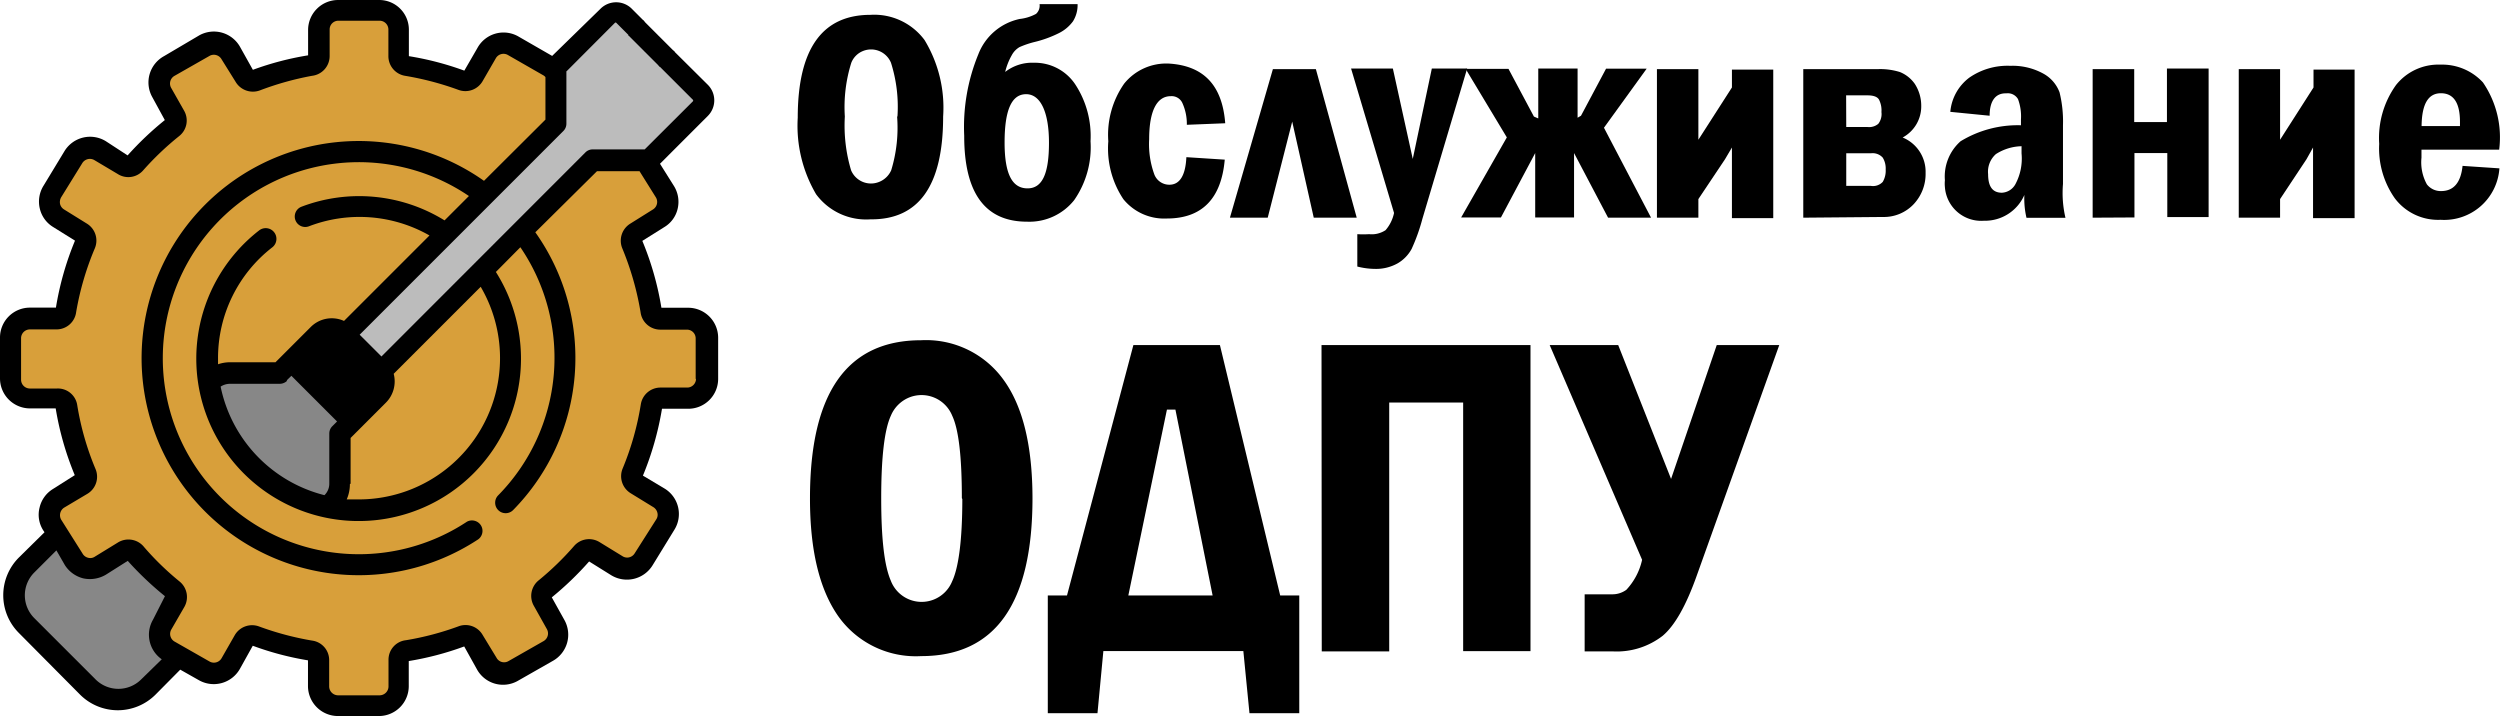 <?xml version="1.0" encoding="UTF-8"?> <svg xmlns="http://www.w3.org/2000/svg" viewBox="0 0 212.35 60.82"><defs><style>.cls-1{fill:#bcbcbc;}.cls-2{fill:#878787;}.cls-3{fill:#d89f3a;}</style></defs><title>одпу1Ресурс 1</title><g id="Слой_2" data-name="Слой 2"><g id="Слой_1-2" data-name="Слой 1"><polygon class="cls-1" points="29.27 28.09 47.57 10.18 47.57 5.5 52.13 1.11 59.48 8.62 54.98 13.52 50.03 13.46 32.38 31.09 29.27 28.09"></polygon><path d="M58.37,26.14H56.18a25.43,25.43,0,0,0-1.62-5.68l1.85-1.16a2.46,2.46,0,0,0,1.15-1.57,2.55,2.55,0,0,0-.32-1.94l-1.18-1.88,4.06-4.06a1.87,1.87,0,0,0,0-2.65h0L57.31,4.41a.89.89,0,0,0-1.26,0,.91.91,0,0,0,0,1.26l2.8,2.8a.1.1,0,0,1,0,.14l-4.09,4.08H50.34a.87.87,0,0,0-.63.27L32.4,30.28l-1.85-1.85,17.3-17.3a.88.88,0,0,0,.26-.63V6.13a.06.06,0,0,1,0-.06l4.12-4.13a.08.08,0,0,1,.12,0h0l1,1a.89.89,0,0,0,1.32-1.19l-1-1A1.88,1.88,0,0,0,51,.75l-4.1,4L44,3.08a2.53,2.53,0,0,0-3.45,1L39.44,6a25.5,25.5,0,0,0-4.71-1.23V2.5A2.52,2.52,0,0,0,32.19,0H28.72a2.55,2.55,0,0,0-2.55,2.53V4.7a25.3,25.3,0,0,0-4.69,1.23L20.4,4a2.55,2.55,0,0,0-3.47-1l-3,1.77a2.55,2.55,0,0,0-1,3.47L14,10.2a26.68,26.68,0,0,0-3.16,3L9,12a2.55,2.55,0,0,0-3.5.8v0L3.7,15.77a2.55,2.55,0,0,0-.32,1.94,2.49,2.49,0,0,0,1.13,1.57l1.86,1.16a25.52,25.52,0,0,0-1.62,5.69H2.54A2.54,2.54,0,0,0,0,28.67v3.47a2.55,2.55,0,0,0,2.54,2.55H4.73a25.5,25.5,0,0,0,1.62,5.67L4.49,41.54a2.51,2.51,0,0,0-1.13,1.58,2.46,2.46,0,0,0,.32,1.94l.1.15L1.6,47.36a4.53,4.53,0,0,0,0,6.4h0L6.8,59a4.53,4.53,0,0,0,6.41,0h0l2.1-2.12,1.61.91a2.55,2.55,0,0,0,3.47-1h0l1.08-1.94a25.32,25.32,0,0,0,4.69,1.24v2.19a2.55,2.55,0,0,0,2.55,2.54h3.47a2.54,2.54,0,0,0,2.54-2.54V56.15a25.53,25.53,0,0,0,4.71-1.24l1.08,1.94a2.53,2.53,0,0,0,3.44,1h0l3-1.71a2.55,2.55,0,0,0,1-3.46l-1.08-1.94a26.88,26.88,0,0,0,3.17-3.05l1.86,1.16A2.56,2.56,0,0,0,55.44,48l1.84-3a2.53,2.53,0,0,0-.81-3.49h0L54.61,40.4a26,26,0,0,0,1.62-5.68h2.19A2.54,2.54,0,0,0,61,32.18V28.69a2.55,2.55,0,0,0-2.53-2.55h-.06Z"></path><path class="cls-2" d="M24.35,32.31l.4-.39,3.88,3.88-.4.4a.88.88,0,0,0-.26.63v4.23a1.36,1.36,0,0,1-.41,1h0a12,12,0,0,1-8.82-9.22,1.47,1.47,0,0,1,.79-.24h4.23a.89.89,0,0,0,.63-.26Z"></path><path class="cls-3" d="M29.78,41.08V37.2l3-3a2.55,2.55,0,0,0,.66-2.45l7.39-7.39A12,12,0,0,1,30.45,42.42h-1a3.22,3.22,0,0,0,.27-1.3Z"></path><path d="M31.51,33l-1.59,1.59L26,30.71l1.6-1.61a.74.74,0,0,1,1,0h0L31.54,32A.75.75,0,0,1,31.51,33Z"></path><path class="cls-2" d="M12,57.7a2.74,2.74,0,0,1-3.89,0l-5.2-5.2a2.74,2.74,0,0,1,0-3.87h0l1.88-1.88L5.51,48a2.6,2.6,0,0,0,1.58,1.13A2.66,2.66,0,0,0,9,48.81l1.85-1.17a27.59,27.59,0,0,0,3.16,3L13,52.63A2.54,2.54,0,0,0,13.74,56Z"></path><path class="cls-3" d="M59.12,32.16a.75.75,0,0,1-.74.76H56.11a1.69,1.69,0,0,0-1.68,1.43,24.1,24.1,0,0,1-1.54,5.44,1.7,1.7,0,0,0,.67,2.1l1.94,1.19a.76.76,0,0,1,.34.48.7.7,0,0,1-.1.56L53.91,47a.75.75,0,0,1-.47.34.72.72,0,0,1-.57-.1l-1.94-1.19a1.69,1.69,0,0,0-2.17.33,24.69,24.69,0,0,1-3,2.91,1.7,1.7,0,0,0-.42,2.16l1.12,2a.75.75,0,0,1-.28,1l-3,1.71a.73.73,0,0,1-1-.28L41,53.94A1.68,1.68,0,0,0,39,53.18a24.5,24.5,0,0,1-4.52,1.2A1.66,1.66,0,0,0,33,56.05v2.26a.76.76,0,0,1-.76.75H28.72a.76.76,0,0,1-.76-.75V56.07a1.67,1.67,0,0,0-1.46-1.66,25.11,25.11,0,0,1-4.5-1.2,1.7,1.7,0,0,0-2.07.76l-1.11,1.94a.75.75,0,0,1-1,.29h0l-3-1.71a.75.75,0,0,1-.28-1l1.12-1.94a1.7,1.7,0,0,0-.41-2.16,24,24,0,0,1-3-2.91A1.7,1.7,0,0,0,10,46.09L8.06,47.28a.69.69,0,0,1-.56.1A.75.75,0,0,1,7,47L5.19,44.13a.77.77,0,0,1,.24-1l2-1.19a1.69,1.69,0,0,0,.68-2.11,23.81,23.81,0,0,1-1.55-5.42A1.66,1.66,0,0,0,4.84,33H2.54a.75.75,0,0,1-.75-.76v-3.5a.75.75,0,0,1,.75-.76H4.8A1.68,1.68,0,0,0,6.47,26.5a24.43,24.43,0,0,1,1.59-5.42A1.69,1.69,0,0,0,7.39,19L5.44,17.79a.75.75,0,0,1-.34-.47.82.82,0,0,1,.1-.57L7,13.84a.76.76,0,0,1,1-.25L10,14.78a1.67,1.67,0,0,0,2.17-.32,24.78,24.78,0,0,1,3.06-2.91,1.68,1.68,0,0,0,.4-2.16L14.53,7.45a.75.75,0,0,1,.28-1l3-1.71a.75.75,0,0,1,1,.28L20,6.93a1.71,1.71,0,0,0,2.07.75A25.32,25.32,0,0,1,26.5,6.44,1.69,1.69,0,0,0,28,4.77V2.5a.74.74,0,0,1,.75-.74h3.48a.75.75,0,0,1,.76.73h0V4.77a1.69,1.69,0,0,0,1.42,1.67,25.29,25.29,0,0,1,4.52,1.19A1.69,1.69,0,0,0,41,6.88l1.12-1.94a.75.75,0,0,1,1-.28l3,1.72a.68.68,0,0,1,.21.17v3.61l-5.22,5.2a18.44,18.44,0,1,0-.58,30.51.89.89,0,0,0,.34-1.21.9.9,0,0,0-1.22-.34l-.09.06a16.65,16.65,0,1,1,.27-27.73l-2.07,2.07a13.79,13.79,0,0,0-12.18-1.15.89.89,0,0,0,.64,1.66h0A12,12,0,0,1,36.48,20l-7.26,7.26a2.52,2.52,0,0,0-2.82.51l-3,3H19.52a3.19,3.19,0,0,0-1,.17v-.53A11.89,11.89,0,0,1,23.14,21,.9.9,0,1,0,22,19.58h0A13.79,13.79,0,1,0,42.12,23.1L44.2,21a16.66,16.66,0,0,1-1.88,21.07.89.89,0,0,0,1.26,1.26,18.43,18.43,0,0,0,1.89-23.6l5.24-5.19h3.61l1.4,2.24a.75.75,0,0,1-.24,1h0L53.53,19a1.7,1.7,0,0,0-.67,2.1,24.88,24.88,0,0,1,1.55,5.42A1.69,1.69,0,0,0,56.08,28h2.27a.74.74,0,0,1,.74.75h0v3.47Z"></path><rect x="54.44" y="1.8" width="1.79" height="3.8" transform="translate(13.59 40.21) rotate(-45)"></rect><path d="M80.11,9.9q0,8.79-6.17,8.73a5.28,5.28,0,0,1-4.62-2.13A11.48,11.48,0,0,1,67.76,10q0-8.74,6.18-8.74A5.32,5.32,0,0,1,78.53,3.4,11.07,11.07,0,0,1,80.11,9.9Zm-3.88,0a12.38,12.38,0,0,0-.55-4.57,1.83,1.83,0,0,0-2.37-1h0a1.78,1.78,0,0,0-1,1,12.59,12.59,0,0,0-.55,4.57,13.27,13.27,0,0,0,.53,4.56,1.83,1.83,0,0,0,2.36,1,1.87,1.87,0,0,0,1.05-1,12.35,12.35,0,0,0,.5-4.56Z"></path><path d="M88.3.35h3.23a2.61,2.61,0,0,1-.39,1.46,3.31,3.31,0,0,1-1.19,1,9.68,9.68,0,0,1-2.09.76A7.83,7.83,0,0,0,86.6,4a1.74,1.74,0,0,0-.65.67,5.41,5.41,0,0,0-.57,1.44,3.72,3.72,0,0,1,2.44-.78,4.12,4.12,0,0,1,3.5,1.82A8,8,0,0,1,92.63,12a7.87,7.87,0,0,1-1.39,5,4.86,4.86,0,0,1-4,1.83q-5.35,0-5.34-7.3a16.22,16.22,0,0,1,1.2-6.92,4.84,4.84,0,0,1,3.52-3A3.78,3.78,0,0,0,88,1.18.94.94,0,0,0,88.3.35ZM87.16,8c-1.24,0-1.83,1.36-1.83,4.1S86,16,87.28,16s1.82-1.3,1.82-3.88S88.39,8,87.16,8Z"></path><path d="M104.07,10.47l-3.26.13a4.28,4.28,0,0,0-.37-1.83,1,1,0,0,0-1-.6c-1.17,0-1.83,1.24-1.83,3.65a7.52,7.52,0,0,0,.44,3,1.36,1.36,0,0,0,1.28.87c.87,0,1.37-.78,1.44-2.34l3.26.21c-.29,3.32-1.94,5-4.92,5a4.47,4.47,0,0,1-3.69-1.64A7.75,7.75,0,0,1,94.14,12a7.57,7.57,0,0,1,1.35-4.9,4.6,4.6,0,0,1,3.8-1.7C102.2,5.58,103.82,7.2,104.07,10.47Z"></path><path d="M104.47,18.49l3.65-12.62h3.65l3.47,12.62h-3.65l-1.83-8.16-2.08,8.16Z"></path><path d="M114.76,5.82h3.55L120,13.5l1.62-7.68h3l-3.8,12.76a15.74,15.74,0,0,1-.92,2.57,3.16,3.16,0,0,1-1.17,1.21,3.75,3.75,0,0,1-1.94.48,6.3,6.3,0,0,1-1.5-.2V19.89a7.85,7.85,0,0,0,1,0,2.14,2.14,0,0,0,1.4-.34,3.24,3.24,0,0,0,.72-1.46Z"></path><path d="M136.24,10.85l4,7.64h-3.65L133.7,13h0v5.47h-3.3V13h0l-2.91,5.47h-3.38l3.88-6.8-3.5-5.82h3.64l2.16,4.05.37.16V5.82H134V10l.29-.17,2.13-4h3.45Z"></path><path d="M144.26,16.91v1.58h-3.52V5.87h3.52v6l2.85-4.44V5.91h3.51V18.53h-3.51v-6l-.59,1Z"></path><path d="M153.17,18.49V5.87h6.39a5.64,5.64,0,0,1,1.82.25,2.85,2.85,0,0,1,1.26,1A3.41,3.41,0,0,1,163.19,9a3,3,0,0,1-1.58,2.68,3.14,3.14,0,0,1,1.95,3,3.75,3.75,0,0,1-1,2.65,3.47,3.47,0,0,1-2.61,1.1Zm3.65-7.7h1.82a1.21,1.21,0,0,0,.9-.27,1.35,1.35,0,0,0,.27-1,2,2,0,0,0-.18-1c-.11-.27-.44-.42-1-.42h-1.82Zm0,5h2.1a1.13,1.13,0,0,0,1-.34,1.87,1.87,0,0,0,.25-1.06,1.75,1.75,0,0,0-.25-1,1.15,1.15,0,0,0-1-.37h-2.1Z"></path><path d="M169,9.83l-3.34-.33a4.07,4.07,0,0,1,1.62-2.91,5.7,5.7,0,0,1,3.47-1,5.43,5.43,0,0,1,2.84.68,3,3,0,0,1,1.35,1.58,10.39,10.39,0,0,1,.29,2.78v5a9.24,9.24,0,0,0,.21,2.87h-3.31a7.06,7.06,0,0,1-.18-1.94,3.65,3.65,0,0,1-3.44,2.19,3.09,3.09,0,0,1-3.31-2.86,2.81,2.81,0,0,1,0-.58A4,4,0,0,1,166.53,12a9.34,9.34,0,0,1,5.13-1.36v-.49a4.23,4.23,0,0,0-.25-1.73,1,1,0,0,0-1-.49C169.53,7.9,169,8.53,169,9.83Zm2.71,2.59a4.2,4.2,0,0,0-2.18.67,2,2,0,0,0-.66,1.7c0,1.06.38,1.58,1.17,1.58a1.38,1.38,0,0,0,1.14-.71,4.61,4.61,0,0,0,.53-2.63Z"></path><path d="M177.75,18.49V5.87h3.53v4.5h2.78V5.82h3.54V18.44h-3.51V13H181.3v5.47Z"></path><path d="M193.67,16.91v1.58h-3.51V5.87h3.51v6l2.84-4.44V5.91H200V18.53h-3.53v-6l-.56,1Z"></path><path d="M212.28,12.71h-6.6v.69a3.87,3.87,0,0,0,.46,2.26,1.49,1.49,0,0,0,1.2.57c1.07,0,1.68-.71,1.83-2.14l3.13.21a4.7,4.7,0,0,1-5,4.37h0a4.6,4.6,0,0,1-3.88-1.82,7.35,7.35,0,0,1-1.33-4.63,7.7,7.7,0,0,1,1.43-5,4.6,4.6,0,0,1,3.78-1.73A4.71,4.71,0,0,1,210.9,7,8.25,8.25,0,0,1,212.28,12.71Zm-3.33-2v-.36c0-1.61-.54-2.43-1.62-2.43s-1.62.92-1.64,2.79Z"></path><path d="M87.7,42.31q0,13.42-9.45,13.42a8.07,8.07,0,0,1-7.07-3.42q-2.39-3.44-2.38-10,0-13.41,9.44-13.41a8.11,8.11,0,0,1,7,3.36Q87.69,35.62,87.7,42.31Zm-6,0q0-5.27-.82-7a2.81,2.81,0,0,0-3.65-1.55,2.86,2.86,0,0,0-1.56,1.55c-.54,1.17-.82,3.5-.82,7s.27,5.75.81,7a2.8,2.8,0,0,0,5.21.08c.55-1.16.87-3.5.87-7Z"></path><path d="M90.63,50.58l5.64-21.27h7.35l5.12,21.27h1.62v10h-4.23l-.52-5.28H93.72l-.5,5.28H89v-10Zm5.21,0H103L99.84,34.79h-.72Z"></path><path d="M112.25,29.31H130v26h-5.72V34.19H118V55.33h-5.73Z"></path><path d="M139.48,47.55l-7.85-18.24h5.82l4.49,11.37,3.88-11.37h5.31l-7,19.56q-1.36,3.84-2.91,5.14A6.37,6.37,0,0,1,137,55.33H134.6V50.48H137a2,2,0,0,0,1.14-.38A5.42,5.42,0,0,0,139.48,47.55Z"></path></g></g></svg> 